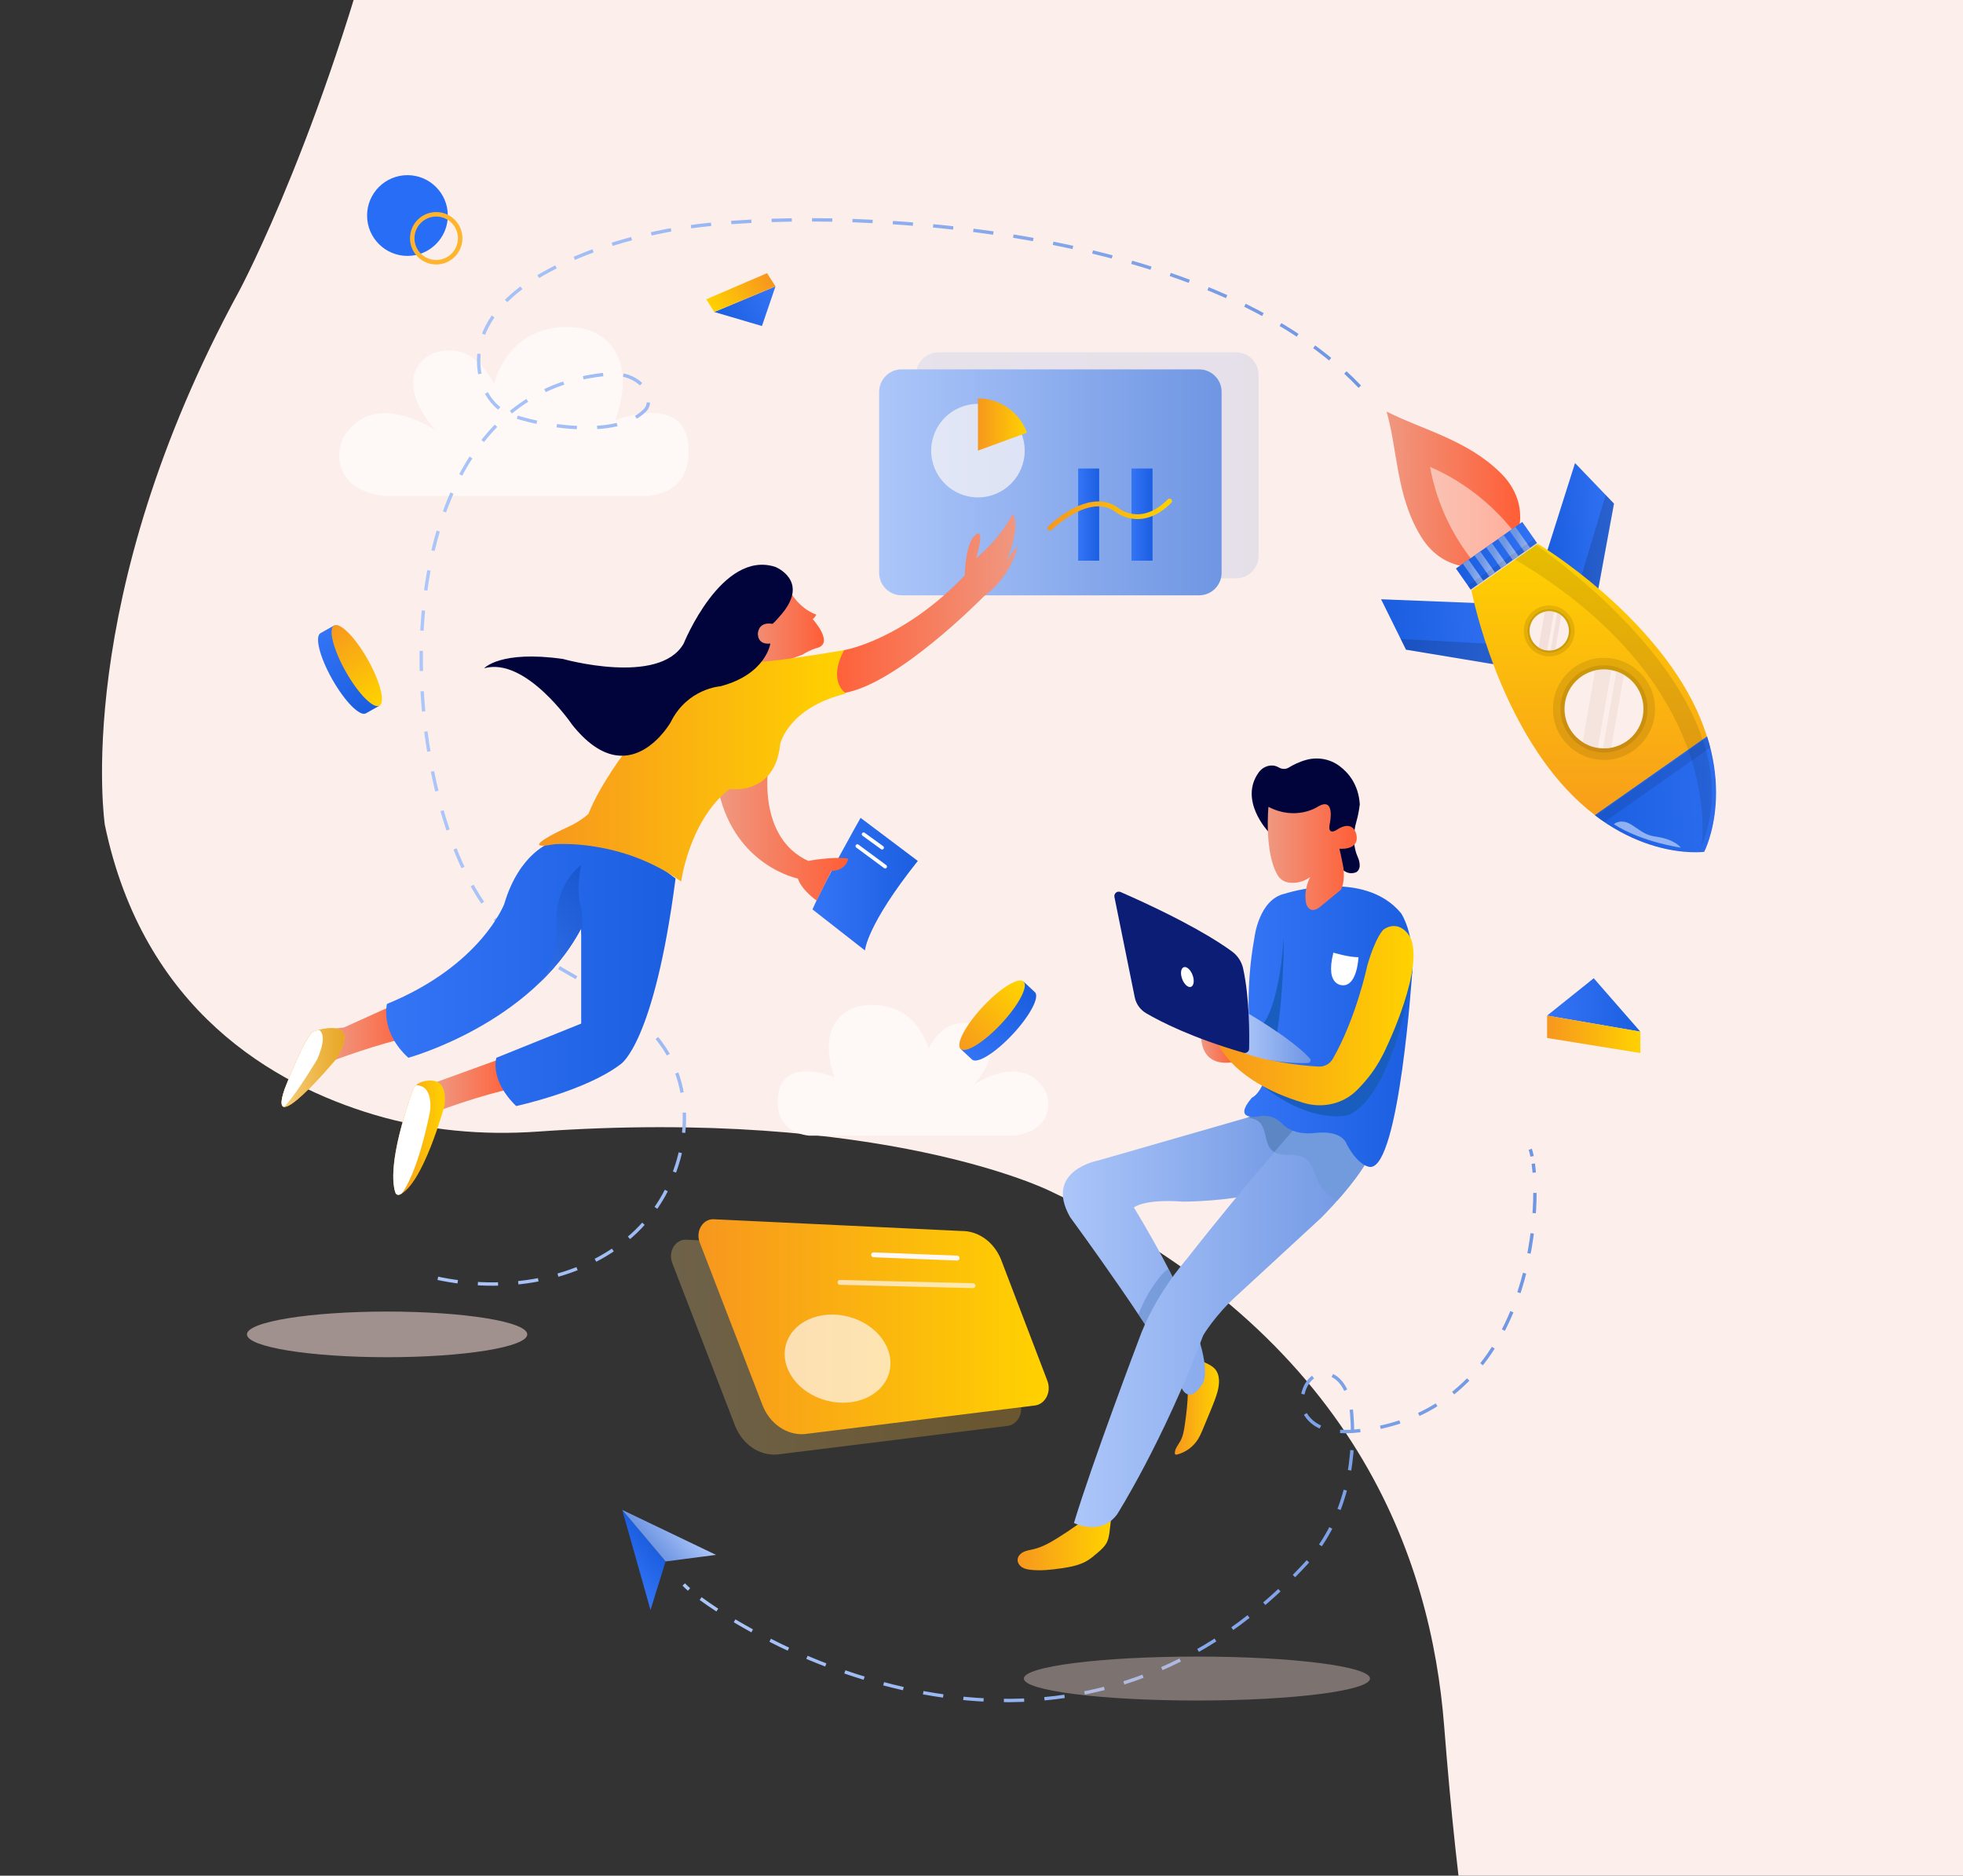 <?xml version="1.0" encoding="utf-8"?>
<!-- Generator: Adobe Illustrator 16.0.0, SVG Export Plug-In . SVG Version: 6.00 Build 0)  -->
<!DOCTYPE svg PUBLIC "-//W3C//DTD SVG 1.1//EN" "http://www.w3.org/Graphics/SVG/1.1/DTD/svg11.dtd">
<svg version="1.1" id="Layer_1" xmlns="http://www.w3.org/2000/svg" xmlns:xlink="http://www.w3.org/1999/xlink" x="0px" y="0px"
	 width="291.316px" height="278.334px" viewBox="13.393 58.029 291.316 278.334"
	 enable-background="new 13.393 58.029 291.316 278.334" xml:space="preserve">
<rect x="13.393" y="58.029" width="291.316" height="278.334" fill="#333333" stroke="none"/>
<g>
	<path fill="#FCEEEA" d="M430.645,408.771c0,0-122.308,51.914-178.99-14.434c-13.745-13.619-19.783-27.311-23.947-80.209
		c-1.932-24.57-12.982-57.852-58.476-79.359c0,0-24.855-12.428-76.066-8.82c-8.184,0.574-16.426-0.166-24.285-2.516
		c-14.871-4.443-34.201-15.496-39.928-42.989c0,0-5.074-33.387,19.988-79.333c0,0,53.295-99.532,23.207-220.199h360.288
		L430.645,408.771z"/>
</g>
<g id="BACKGROUND">
	<g id="Layer_2">
	</g>
</g>
<g>
	<g>
		<g>
			<g>
				<g>
					<g>
						<g>
							<g>
								<circle fill="#276DF6" cx="73.861" cy="90.012" r="5.991"/>
							</g>
						</g>
						<g>
							<path fill="#FFB42E" d="M78.128,97.276c-2.145,0-3.889-1.744-3.889-3.89c0-2.144,1.746-3.889,3.889-3.889
								c2.145,0,3.889,1.745,3.889,3.889C82.017,95.532,80.273,97.276,78.128,97.276z M78.128,90.162
								c-1.778,0-3.225,1.446-3.225,3.225c0,1.777,1.447,3.225,3.225,3.225s3.225-1.447,3.225-3.225
								C81.353,91.608,79.906,90.162,78.128,90.162z"/>
						</g>
					</g>
				</g>
				<g>
					<g>
						
							<linearGradient id="SVGID_1_" gradientUnits="userSpaceOnUse" x1="-627.592" y1="488.766" x2="-613.692" y2="488.766" gradientTransform="matrix(1 0 0 1 792 -201.94)">
							<stop  offset="0" style="stop-color:#F7971E"/>
							<stop  offset="1" style="stop-color:#FFD200"/>
						</linearGradient>
						<path fill="url(#SVGID_1_)" d="M170.336,286.259c-1.113,0.69-2.271,1.349-3.546,1.651c-0.501,0.119-1.022,0.184-1.486,0.407
							c-0.464,0.22-0.876,0.648-0.896,1.164c-0.017,0.466,0.293,0.894,0.691,1.136c0.397,0.238,0.87,0.317,1.331,0.367
							c1.477,0.15,2.965-0.015,4.433-0.227c1.344-0.195,2.72-0.441,3.885-1.14c0.537-0.321,1.015-0.73,1.49-1.138
							c0.552-0.469,1.117-0.96,1.433-1.613c0.236-0.486,0.318-1.031,0.388-1.567c0.096-0.748,0.177-1.497,0.244-2.248
							c0.007-0.074,0.011-0.153-0.033-0.211c-0.052-0.065-0.144-0.079-0.227-0.086c-0.445-0.042-0.892-0.081-1.336-0.121
							c-0.317-0.028-0.642-0.057-0.944,0.04c-0.475,0.149-0.795,0.557-1.198,0.821c-0.384,0.253-0.784,0.438-1.161,0.71
							C172.405,284.922,171.381,285.609,170.336,286.259z"/>
						
							<linearGradient id="SVGID_2_" gradientUnits="userSpaceOnUse" x1="-604.258" y1="468.93" x2="-597.702" y2="468.93" gradientTransform="matrix(1 0 0 1 792 -201.94)">
							<stop  offset="0" style="stop-color:#F7971E"/>
							<stop  offset="1" style="stop-color:#FFD200"/>
						</linearGradient>
						<path fill="url(#SVGID_2_)" d="M189.204,269.574c-0.117,0.798-0.26,1.609-0.652,2.312c-0.318,0.576-0.812,1.112-0.81,1.771
							c0,0.059,0.005,0.124,0.043,0.17c0.068,0.081,0.197,0.067,0.3,0.04c1.261-0.325,2.384-1.146,3.077-2.246
							c0.286-0.454,0.498-0.947,0.709-1.438c0.458-1.079,0.908-2.164,1.349-3.254c0.315-0.776,0.624-1.559,0.849-2.366
							c0.32-1.163,0.408-2.549-0.41-3.432c-0.352-0.382-0.831-0.619-1.301-0.848c-0.258-0.125-0.556-0.254-0.828-0.158
							c-0.178,0.065-0.31,0.217-0.426,0.368c-0.847,1.118-1.414,2.608-1.425,3.999C189.662,266.184,189.45,267.902,189.204,269.574z
							"/>
						
							<linearGradient id="SVGID_3_" gradientUnits="userSpaceOnUse" x1="-620.878" y1="445.277" x2="-584.132" y2="445.277" gradientTransform="matrix(1 0 0 1 792 -201.94)">
							<stop  offset="0" style="stop-color:#ACC6F9"/>
							<stop  offset="1" style="stop-color:#6F96E3"/>
						</linearGradient>
						<path fill="url(#SVGID_3_)" d="M201.571,222.985l-25.176,7.246c0,0-8.126,1.464-4.203,8.394c0,0,14.596,19.863,16.579,25.405
							c0,0,1.03,2.431,2.953-0.474c0,0,3.897-3.182-10.052-26.347c0,0,1.425-1.306,7.345-0.866c0,0,7.004-0.027,11.447-1.398
							l7.403-7.276l-1.006-5.979L201.571,222.985z"/>
						<g>
							<g>
								<g>
									<defs>
										<path id="SVGID_4_" d="M201.571,222.985l-25.176,7.246c0,0-8.126,1.464-4.203,8.394c0,0,14.596,19.863,16.579,25.405
											c0,0,1.03,2.431,2.953-0.474c0,0,3.897-3.182-10.052-26.347c0,0,1.425-1.306,7.345-0.866c0,0,7.004-0.027,11.447-1.398
											l7.403-7.276l-1.006-5.979L201.571,222.985z"/>
									</defs>
									<clipPath id="SVGID_5_">
										<use xlink:href="#SVGID_4_"  overflow="visible"/>
									</clipPath>
									<path clip-path="url(#SVGID_5_)" fill="#5C87C4" d="M198.532,223.87c0.49,0.059,1.043,0.187,1.462,0.445
										c0.724,0.449,1,1.35,1.188,2.178c0.187,0.83,0.377,1.729,1.018,2.286c1.226,1.066,3.254,0.242,4.678,1.021
										c0.692,0.38,1.141,1.086,1.455,1.81c0.316,0.722,0.533,1.492,0.921,2.178c0.698,1.232,1.908,2.106,3.208,2.669l4.882-6.258
										l-3.284-5.225l-10.291-2.507l-4.537-0.486L198.532,223.87z"/>
								</g>
							</g>
							<g>
								<g>
									<defs>
										<path id="SVGID_6_" d="M201.571,222.985l-25.176,7.246c0,0-8.126,1.464-4.203,8.394c0,0,14.596,19.863,16.579,25.405
											c0,0,1.03,2.431,2.953-0.474c0,0,3.897-3.182-10.052-26.347c0,0,1.425-1.306,7.345-0.866c0,0,7.004-0.027,11.447-1.398
											l7.403-7.276l-1.006-5.979L201.571,222.985z"/>
									</defs>
									<clipPath id="SVGID_7_">
										<use xlink:href="#SVGID_6_"  overflow="visible"/>
									</clipPath>
									<path opacity="0.5" clip-path="url(#SVGID_7_)" fill="#5C87C4" enable-background="new    " d="M187.236,246.415
										c-0.098-0.061-0.204-0.118-0.318-0.118c-0.135-0.002-0.257,0.077-0.364,0.159c-0.412,0.316-0.755,0.712-1.078,1.115
										c-1.332,1.669-2.4,3.548-3.155,5.543c-0.209,0.559-0.393,1.186-0.147,1.727c0.17,0.379,0.519,0.637,0.854,0.879
										c0.167,0.122,0.344,0.249,0.55,0.281c0.519,0.083,0.918-0.431,1.192-0.876c1.227-2.022,2.456-4.044,3.684-6.066
										c0.138-0.228,0.279-0.465,0.316-0.728C188.873,247.548,187.812,246.769,187.236,246.415z"/>
								</g>
							</g>
						</g>
						
							<linearGradient id="SVGID_8_" gradientUnits="userSpaceOnUse" x1="-619.231" y1="456.161" x2="-574.924" y2="456.161" gradientTransform="matrix(1 0 0 1 792 -201.94)">
							<stop  offset="0" style="stop-color:#ACC6F9"/>
							<stop  offset="1" style="stop-color:#6F96E3"/>
						</linearGradient>
						<path fill="url(#SVGID_8_)" d="M206.605,224.324c0,0-7.96,8.863-17.166,20.618c0,0-4.73,5.297-7.084,11.981
							c0,0-6.853,18.063-9.585,27.105c0,0,3.956,2.02,6.402-1.278c0,0,6.793-10.679,12.785-26.572c0,0,1.791-3.053,5.146-6.043
							l12.307-11.345c0,0,5.849-5.757,7.668-10.062C217.077,228.729,211.615,221.891,206.605,224.324z"/>
						<g>
							<g>
								<g>
									<defs>
										<path id="SVGID_9_" d="M206.605,224.324c0,0-7.96,8.863-17.166,20.618c0,0-4.73,5.297-7.084,11.981
											c0,0-6.853,18.063-9.585,27.105c0,0,3.956,2.02,6.402-1.278c0,0,6.793-10.679,12.785-26.572c0,0,1.791-3.053,5.146-6.043
											l12.307-11.345c0,0,5.849-5.757,7.668-10.062C217.077,228.729,211.615,221.891,206.605,224.324z"/>
									</defs>
									<clipPath id="SVGID_10_">
										<use xlink:href="#SVGID_9_"  overflow="visible"/>
									</clipPath>
									<path clip-path="url(#SVGID_10_)" fill="#729BDD" d="M198.503,223.867c0.493,0.059,1.045,0.188,1.464,0.447
										c0.724,0.446,0.999,1.347,1.187,2.177c0.188,0.828,0.379,1.729,1.019,2.286c1.226,1.065,3.252,0.242,4.678,1.019
										c0.692,0.379,1.138,1.088,1.454,1.812c0.316,0.721,0.532,1.49,0.922,2.176c0.698,1.23,1.906,2.109,3.206,2.669l4.884-6.256
										l-3.286-5.226l-10.289-2.508l-4.537-0.484L198.503,223.867z"/>
								</g>
							</g>
						</g>
						<path fill="#01033B" d="M201.588,181.408c0,0-4.404-4.66-1.373-8.792c0.352-0.478,0.878-0.823,1.458-0.948
							c0.423-0.092,0.942-0.076,1.479,0.235c0.469,0.273,1.033,0.312,1.496,0.027c0.606-0.373,1.521-0.849,2.619-1.146
							c1.692-0.456,3.486-0.137,4.896,0.906c1.346,0.998,2.842,2.757,3.027,5.704c0,0-0.134,1.252-0.476,2.441
							c-0.295,1.033-0.47,2.104-0.374,3.175c0.065,0.72,0.229,1.521,0.579,2.27c0,0,0.72,1.534-0.233,2.161
							c0,0-1.322,0.692-2.414-0.778L201.588,181.408z"/>
						
							<linearGradient id="SVGID_11_" gradientUnits="userSpaceOnUse" x1="-593.945" y1="412.312" x2="-568.975" y2="412.312" gradientTransform="matrix(1 0 0 1 792 -201.94)">
							<stop  offset="0" style="stop-color:#3475F6"/>
							<stop  offset="1" style="stop-color:#1B5EE0"/>
						</linearGradient>
						<path fill="url(#SVGID_11_)" d="M204.054,190.647c0,0,11.659-3.856,17.253,2.884c0,0,2.026,2.899,1.678,8.57
							c0,0-1.904,29.125-6.227,29.094c0,0-1.652,0.082-3.528-3.404c0,0-0.55-2.133-4.757-1.633c0,0-2.989,0.457-4.706-1.284
							c0,0-1.375-1.703-3.68-1.172c0,0-3.883,0.71-0.914-2.779c0,0,2.351-0.96,2.441-6.659l-2.728-2.801c0,0-0.755-6.569,0.67-14.29
							C199.556,197.173,200.189,191.494,204.054,190.647z"/>
						
							<linearGradient id="SVGID_12_" gradientUnits="userSpaceOnUse" x1="-590.466" y1="387.156" x2="-577.26" y2="387.156" gradientTransform="matrix(1 0 0 1 792 -201.94)">
							<stop  offset="0" style="stop-color:#EF9881"/>
							<stop  offset="1" style="stop-color:#FF5E36"/>
						</linearGradient>
						<path fill="url(#SVGID_12_)" d="M201.633,177.755c0,0-0.65,6.779,1.374,10.161c0.358,0.6,0.969,0.99,1.662,1.078
							c0.81,0.103,1.979,0.034,3.147-0.8c0,0-1.06,1.925-0.563,4.007c0,0,0.521,1.639,2.039,0.4l3.104-2.546
							c0,0,0.646-1.081,0.354-3.323c0,0-0.397-2.079-0.589-2.763c0,0,3.019,0.322,2.522-2.075c0,0-0.408-2.389-2.934-0.712
							c0,0-1.429,0.954-1-0.991c0,0,0.883-4.108-1.864-2.413C208.887,177.778,205.699,179.871,201.633,177.755z"/>
						<path fill="#195DBF" d="M222.985,202.102c0,0-2.358,17.794-9.322,21.338c0,0-5.171,1.733-12.84-4.223l6.433-0.973
							c0,0,3.152-0.169,4.719-1.744c1.564-1.578,5.137-8.002,5.137-8.002L222.985,202.102z"/>
						<path fill="#195DBF" d="M200.438,210.423c0,0,2.659-1.836,3.476-13.308c0,0,0.063,8.624-1.251,15.667L200.438,210.423z"/>
						
							<linearGradient id="SVGID_13_" gradientUnits="userSpaceOnUse" x1="-600.343" y1="415.609" x2="-595.335" y2="415.609" gradientTransform="matrix(1 0 0 1 792 -201.94)">
							<stop  offset="0" style="stop-color:#EF9881"/>
							<stop  offset="1" style="stop-color:#FF5E36"/>
						</linearGradient>
						<path fill="url(#SVGID_13_)" d="M191.666,211.605c0,0-0.44,5.001,5,3.993l-0.868-3.552L191.666,211.605z"/>
						
							<linearGradient id="SVGID_14_" gradientUnits="userSpaceOnUse" x1="-598.117" y1="410.682" x2="-568.835" y2="410.682" gradientTransform="matrix(1 0 0 1 792 -201.94)">
							<stop  offset="0" style="stop-color:#F7971E"/>
							<stop  offset="1" style="stop-color:#FFD200"/>
						</linearGradient>
						<path fill="url(#SVGID_14_)" d="M222.635,197.028c0,0-1.462-2.681-3.901-1.077c0,0-1.153,0.931-2.443,5.411
							c0,0-1.603,7.654-5.091,13.771c-0.431,0.756-1.24,1.208-2.109,1.165c-2.904-0.148-9.81-0.829-15.207-3.962
							c0,0,1.844,6.023,12.979,9.354c2.777,0.832,5.838,0.174,7.885-1.877c1.368-1.368,3.044-3.289,4.449-6.482
							C219.197,213.332,224.894,201.487,222.635,197.028z"/>
						
							<linearGradient id="SVGID_15_" gradientUnits="userSpaceOnUse" x1="-594.317" y1="413.763" x2="-584.111" y2="413.763" gradientTransform="matrix(1 0 0 1 792 -201.94)">
							<stop  offset="0" style="stop-color:#ACC6F9"/>
							<stop  offset="1" style="stop-color:#6F96E3"/>
						</linearGradient>
						<path fill="url(#SVGID_15_)" d="M197.683,207.867c0,0,7.244,4.08,10.103,7.231c0.228,0.25,0.056,0.65-0.28,0.662
							c-1.627,0.063-5.542,0.021-9.552-1.509L197.683,207.867z"/>
						<path fill="#0B1D74" d="M178.778,191.132l3.016,14.89c0.201,0.991,0.813,1.848,1.687,2.359
							c2.146,1.257,6.842,3.664,14.474,5.871c0.396,0.113,0.801-0.176,0.809-0.586c0.049-2.044,0.073-7.552-0.888-11.928
							c-0.224-1.017-0.816-1.911-1.656-2.525c-2.022-1.488-6.783-4.537-16.527-8.817
							C179.203,190.182,178.673,190.609,178.778,191.132z"/>
						<g>
							
								<ellipse transform="matrix(-0.938 0.348 -0.348 -0.938 438.222 327.518)" fill="#FFFFFF" cx="189.697" cy="203.115" rx="0.825" ry="1.553"/>
						</g>
						<g>
							<path fill="#FFFFFF" d="M211.272,199.39c0,0,2.187,0.679,3.719,0.682c0,0-0.144,3.978-2.14,4.164
								C212.851,204.235,209.948,204.612,211.272,199.39z"/>
						</g>
					</g>
					<g>
						
							<linearGradient id="SVGID_16_" gradientUnits="userSpaceOnUse" x1="-549.011" y1="409.096" x2="-535.173" y2="409.096" gradientTransform="matrix(1 0 0 1 792 -201.94)">
							<stop  offset="0" style="stop-color:#3475F6"/>
							<stop  offset="1" style="stop-color:#1B5EE0"/>
						</linearGradient>
						<polygon fill="url(#SVGID_16_)" points="249.909,203.192 242.989,208.736 256.827,211.117 						"/>
						
							<linearGradient id="SVGID_17_" gradientUnits="userSpaceOnUse" x1="-549.011" y1="413.453" x2="-535.173" y2="413.453" gradientTransform="matrix(1 0 0 1 792 -201.94)">
							<stop  offset="0" style="stop-color:#F7971E"/>
							<stop  offset="1" style="stop-color:#FFD200"/>
						</linearGradient>
						<polygon fill="url(#SVGID_17_)" points="242.989,212.054 242.989,208.736 256.827,211.117 256.827,214.289 						"/>
					</g>
					<g>
						
							<linearGradient id="SVGID_18_" gradientUnits="userSpaceOnUse" x1="944.529" y1="-810.391" x2="954.231" y2="-810.391" gradientTransform="matrix(-0.844 0.536 -0.536 -0.844 491.384 -1089.164)">
							<stop  offset="0" style="stop-color:#3475F6"/>
							<stop  offset="1" style="stop-color:#1B5EE0"/>
						</linearGradient>
						<polygon fill="url(#SVGID_18_)" points="126.468,106.409 128.477,100.526 119.394,104.323 						"/>
						
							<linearGradient id="SVGID_19_" gradientUnits="userSpaceOnUse" x1="944.528" y1="-807.335" x2="954.231" y2="-807.335" gradientTransform="matrix(-0.844 0.536 -0.536 -0.844 491.384 -1089.164)">
							<stop  offset="0" style="stop-color:#F7971E"/>
							<stop  offset="1" style="stop-color:#FFD200"/>
						</linearGradient>
						<polygon fill="url(#SVGID_19_)" points="127.229,98.563 128.477,100.526 119.394,104.323 118.201,102.446 						"/>
					</g>
					<g>
						
							<linearGradient id="SVGID_20_" gradientUnits="userSpaceOnUse" x1="-642.661" y1="329.019" x2="-591.836" y2="329.019" gradientTransform="matrix(1 0 0 1 792 -201.94)">
							<stop  offset="0" style="stop-color:#3475F6"/>
							<stop  offset="1" style="stop-color:#1B5EE0"/>
						</linearGradient>
						<path opacity="0.1" fill="url(#SVGID_20_)" enable-background="new    " d="M196.822,143.843h-44.14
							c-1.846,0-3.343-1.497-3.343-3.343v-26.843c0-1.847,1.497-3.343,3.343-3.343h44.14c1.846,0,3.342,1.496,3.342,3.343v26.842
							C200.164,142.346,198.667,143.843,196.822,143.843z"/>
						
							<linearGradient id="SVGID_21_" gradientUnits="userSpaceOnUse" x1="-648.139" y1="331.545" x2="-597.316" y2="331.545" gradientTransform="matrix(1 0 0 1 792 -201.94)">
							<stop  offset="0" style="stop-color:#ACC6F9"/>
							<stop  offset="1" style="stop-color:#6F96E3"/>
						</linearGradient>
						<path fill="url(#SVGID_21_)" d="M191.342,146.368h-44.14c-1.846,0-3.342-1.496-3.342-3.343v-26.842
							c0-1.846,1.496-3.342,3.342-3.342h44.14c1.846,0,3.342,1.497,3.342,3.342v26.843
							C194.684,144.872,193.188,146.368,191.342,146.368z"/>
						<g>
							
								<linearGradient id="SVGID_22_" gradientUnits="userSpaceOnUse" x1="-618.607" y1="336.332" x2="-615.484" y2="336.332" gradientTransform="matrix(1 0 0 1 792 -201.94)">
								<stop  offset="0" style="stop-color:#3475F6"/>
								<stop  offset="1" style="stop-color:#1B5EE0"/>
							</linearGradient>
							<rect x="173.393" y="127.554" fill="url(#SVGID_22_)" width="3.123" height="13.676"/>
							
								<linearGradient id="SVGID_23_" gradientUnits="userSpaceOnUse" x1="-610.69" y1="336.332" x2="-607.569" y2="336.332" gradientTransform="matrix(1 0 0 1 792 -201.94)">
								<stop  offset="0" style="stop-color:#3475F6"/>
								<stop  offset="1" style="stop-color:#1B5EE0"/>
							</linearGradient>
							<rect x="181.31" y="127.554" fill="url(#SVGID_23_)" width="3.122" height="13.676"/>
							<g>
								
									<linearGradient id="SVGID_24_" gradientUnits="userSpaceOnUse" x1="-623.164" y1="336.332" x2="-604.671" y2="336.332" gradientTransform="matrix(1 0 0 1 792 -201.94)">
									<stop  offset="0" style="stop-color:#F7971E"/>
									<stop  offset="1" style="stop-color:#FFD200"/>
								</linearGradient>
								<path fill="url(#SVGID_24_)" d="M169.2,136.768c-0.094,0-0.189-0.036-0.26-0.107c-0.139-0.143-0.138-0.373,0.004-0.514
									c0.245-0.241,6.034-5.864,10.336-2.8c0.162,0.137,3.39,2.814,7.43-1.226c0.14-0.142,0.371-0.142,0.512,0
									c0.142,0.142,0.142,0.372,0,0.513c-4.53,4.532-8.353,1.315-8.392,1.283c-3.785-2.691-9.323,2.692-9.377,2.747
									C169.383,136.733,169.292,136.768,169.2,136.768z"/>
							</g>
						</g>
						<g>
							<g opacity="0.7">
								<circle fill="#FEF8F6" cx="158.524" cy="124.899" r="6.94"/>
							</g>
							
								<linearGradient id="SVGID_25_" gradientUnits="userSpaceOnUse" x1="-633.476" y1="322.961" x2="-626.2" y2="322.961" gradientTransform="matrix(1 0 0 1 792 -201.94)">
								<stop  offset="0" style="stop-color:#F7971E"/>
								<stop  offset="1" style="stop-color:#FFD200"/>
							</linearGradient>
							<path fill="url(#SVGID_25_)" d="M165.8,122.236c-1.087-2.969-3.93-5.093-7.276-5.093v7.755L165.8,122.236z"/>
						</g>
					</g>
					<g>
						
							<linearGradient id="SVGID_26_" gradientUnits="userSpaceOnUse" x1="-1171.004" y1="-186.296" x2="-1164.653" y2="-186.296" gradientTransform="matrix(0.765 -0.644 0.644 0.765 1121.295 -319.919)">
							<stop  offset="0" style="stop-color:#3475F6"/>
							<stop  offset="1" style="stop-color:#1B5EE0"/>
						</linearGradient>
						<polygon fill="url(#SVGID_26_)" points="105.734,282.086 109.932,296.937 112.171,289.733 						"/>
						
							<linearGradient id="SVGID_27_" gradientUnits="userSpaceOnUse" x1="1187.204" y1="-186.234" x2="1193.556" y2="-186.234" gradientTransform="matrix(-0.765 0.644 0.644 0.765 1143.368 -338.575)">
							<stop  offset="0" style="stop-color:#ACC6F9"/>
							<stop  offset="1" style="stop-color:#6F96E3"/>
						</linearGradient>
						<polygon fill="url(#SVGID_27_)" points="105.734,282.086 119.652,288.758 112.171,289.733 						"/>
					</g>
					<g>
						<g>
							
								<linearGradient id="SVGID_28_" gradientUnits="userSpaceOnUse" x1="-677.323" y1="495.471" x2="-539.055" y2="495.471" gradientTransform="matrix(1 0 0 1 792 -201.94)">
								<stop  offset="0" style="stop-color:#ACC6F9"/>
								<stop  offset="1" style="stop-color:#6F96E3"/>
							</linearGradient>
							<path fill="none" stroke="url(#SVGID_28_)" stroke-width="0.5" stroke-miterlimit="10" d="M114.866,293.144
								c0.167,0.192,0.432,0.445,0.785,0.749"/>
							
								<linearGradient id="SVGID_29_" gradientUnits="userSpaceOnUse" x1="-677.313" y1="472.587" x2="-550.567" y2="472.587" gradientTransform="matrix(1 0 0 1 792 -201.94)">
								<stop  offset="0" style="stop-color:#ACC6F9"/>
								<stop  offset="1" style="stop-color:#6F96E3"/>
							</linearGradient>
							<path fill="none" stroke="url(#SVGID_29_)" stroke-width="0.5" stroke-miterlimit="10" stroke-dasharray="3.011,3.011" d="
								M117.369,295.243c11.282,8.285,55.423,32.105,89.896-5.275c5.383-5.835,7.427-14.339,6.718-22.246
								c-0.227-2.54-1.348-5.614-3.889-5.854c-2.921-0.275-4.476,4.085-2.688,6.413c1.788,2.327,5.167,2.377,8.079,2.013
								c24.07-3.013,26.676-30.367,25.454-39.588"/>
							
								<linearGradient id="SVGID_30_" gradientUnits="userSpaceOnUse" x1="-704.031" y1="431.022" x2="-550.478" y2="431.022" gradientTransform="matrix(1 0 0 1 792 -201.94)">
								<stop  offset="0" style="stop-color:#ACC6F9"/>
								<stop  offset="1" style="stop-color:#6F96E3"/>
							</linearGradient>
							<path fill="none" stroke="url(#SVGID_30_)" stroke-width="0.5" stroke-miterlimit="10" d="M240.761,229.623
								c-0.082-0.413-0.173-0.765-0.272-1.052"/>
						</g>
					</g>
					<g>
						
							<linearGradient id="XMLID_2_" gradientUnits="userSpaceOnUse" x1="-572.836" y1="332.568" x2="-553.005" y2="332.568" gradientTransform="matrix(1 0 0 1 792 -201.94)">
							<stop  offset="0" style="stop-color:#EF9881"/>
							<stop  offset="1" style="stop-color:#FF5E36"/>
						</linearGradient>
						<path id="XMLID_512_" fill="url(#XMLID_2_)" d="M232.839,142.093l5.637-4.471c0,0,2.178-4.903-2.39-9.415
							c-4.999-4.937-11.522-6.36-16.923-9.114c1.653,5.726,1.416,12.527,5.087,18.519
							C227.604,143.086,232.839,142.093,232.839,142.093z"/>
						<path id="XMLID_511_" opacity="0.5" fill="#FFFFFF" enable-background="new    " d="M233.264,142.747l2.888-2.292l2.806-2.226
							c0,0-4.296-7.019-13.339-10.914C227.356,137.006,233.264,142.747,233.264,142.747z"/>
						<g id="XMLID_502_">
							<g id="XMLID_507_">
								<g>
									<g>
										<defs>
											<polygon id="SVGID_31_" points="249.682,150.313 242.653,140.885 247.134,126.744 252.915,132.762 											"/>
										</defs>
										<clipPath id="SVGID_32_">
											<use xlink:href="#SVGID_31_"  overflow="visible"/>
										</clipPath>
										
											<linearGradient id="XMLID_3_" gradientUnits="userSpaceOnUse" x1="800.807" y1="-1800.73" x2="811.382" y2="-1800.73" gradientTransform="matrix(-0.999 0.04 -0.04 -0.999 981.992 -1692.661)">
											<stop  offset="0" style="stop-color:#3475F6"/>
											<stop  offset="1" style="stop-color:#1B5EE0"/>
										</linearGradient>
										<polygon id="XMLID_510_" clip-path="url(#SVGID_32_)" fill="url(#XMLID_3_)" points="249.682,150.313 242.653,140.885 
											247.134,126.744 252.915,132.762 										"/>
									</g>
								</g>
								<g>
									<g>
										<defs>
											<polygon id="SVGID_33_" points="249.682,150.313 242.653,140.885 247.134,126.744 252.915,132.762 											"/>
										</defs>
										<clipPath id="SVGID_34_">
											<use xlink:href="#SVGID_33_"  overflow="visible"/>
										</clipPath>
										<g id="XMLID_509_" opacity="0.15" clip-path="url(#SVGID_34_)">
											<polygon points="252.2,129.752 246.765,147.856 249.813,152.196 253.246,145.22 254.764,131.562 											"/>
										</g>
									</g>
								</g>
							</g>
							<g id="XMLID_503_">
								<g>
									<g>
										<defs>
											<polygon id="SVGID_35_" points="239.653,157.356 233.171,147.542 218.35,146.955 222.046,154.434 											"/>
										</defs>
										<clipPath id="SVGID_36_">
											<use xlink:href="#SVGID_35_"  overflow="visible"/>
										</clipPath>
										
											<linearGradient id="XMLID_4_" gradientUnits="userSpaceOnUse" x1="815.033" y1="-1813.579" x2="835.907" y2="-1813.579" gradientTransform="matrix(-0.999 0.04 -0.04 -0.999 981.992 -1692.661)">
											<stop  offset="0" style="stop-color:#3475F6"/>
											<stop  offset="1" style="stop-color:#1B5EE0"/>
										</linearGradient>
										<polygon id="XMLID_506_" clip-path="url(#SVGID_36_)" fill="url(#XMLID_4_)" points="239.653,157.356 233.171,147.542 
											218.35,146.955 222.046,154.434 										"/>
									</g>
								</g>
								<g>
									<g>
										<defs>
											<polygon id="SVGID_37_" points="239.653,157.356 233.171,147.542 218.35,146.955 222.046,154.434 											"/>
										</defs>
										<clipPath id="SVGID_38_">
											<use xlink:href="#SVGID_37_"  overflow="visible"/>
										</clipPath>
										<g id="XMLID_505_" opacity="0.15" clip-path="url(#SVGID_38_)">
											<polygon points="219.459,152.74 238.333,153.776 241.38,158.118 233.651,158.977 220.289,155.768 											"/>
										</g>
									</g>
								</g>
							</g>
						</g>
						
							<linearGradient id="XMLID_5_" gradientUnits="userSpaceOnUse" x1="812.45" y1="-1802.185" x2="824.627" y2="-1802.185" gradientTransform="matrix(-0.999 0.04 -0.04 -0.999 981.992 -1692.661)">
							<stop  offset="0" style="stop-color:#3475F6"/>
							<stop  offset="1" style="stop-color:#1B5EE0"/>
						</linearGradient>
						<polygon id="XMLID_501_" fill="url(#XMLID_5_)" points="231.648,145.514 241.494,138.601 239.301,135.479 229.457,142.392 
													"/>
						<g id="XMLID_495_">
							<g>
								<g>
									<defs>
										<path id="SVGID_39_" d="M243.994,172.987c10.458,13.067,22.303,11.448,22.303,11.448s5.596-10.602-3.146-24.875
											c-7.717-12.603-21.548-20.843-21.548-20.843l-4.959,3.482l-4.887,3.433C231.757,145.632,234.761,161.447,243.994,172.987z
											"/>
									</defs>
									<clipPath id="SVGID_40_">
										<use xlink:href="#SVGID_39_"  overflow="visible"/>
									</clipPath>
									
										<linearGradient id="XMLID_6_" gradientUnits="userSpaceOnUse" x1="-542.159" y1="386.403" x2="-542.159" y2="340.526" gradientTransform="matrix(1 0 0 1 792 -201.94)">
										<stop  offset="0" style="stop-color:#F7971E"/>
										<stop  offset="1" style="stop-color:#FFD200"/>
									</linearGradient>
									<path id="XMLID_500_" clip-path="url(#SVGID_40_)" fill="url(#XMLID_6_)" d="M243.948,172.921
										c10.457,13.069,22.326,11.481,22.326,11.481s5.56-10.651-3.181-24.924c-7.717-12.603-21.582-20.893-21.582-20.893
										l-4.96,3.484l-4.888,3.432C231.664,145.502,234.715,161.383,243.948,172.921z"/>
								</g>
							</g>
							<g>
								<g>
									<defs>
										<path id="SVGID_41_" d="M243.994,172.987c10.458,13.067,22.303,11.448,22.303,11.448s5.596-10.602-3.146-24.875
											c-7.717-12.603-21.548-20.843-21.548-20.843l-4.959,3.482l-4.887,3.433C231.757,145.632,234.761,161.447,243.994,172.987z
											"/>
									</defs>
									<clipPath id="SVGID_42_">
										<use xlink:href="#SVGID_41_"  overflow="visible"/>
									</clipPath>
									
										<linearGradient id="XMLID_7_" gradientUnits="userSpaceOnUse" x1="776.46" y1="-1841.69" x2="807.59" y2="-1841.69" gradientTransform="matrix(-0.999 0.04 -0.04 -0.999 981.992 -1692.661)">
										<stop  offset="0" style="stop-color:#3475F6"/>
										<stop  offset="1" style="stop-color:#1B5EE0"/>
									</linearGradient>
									<polygon id="XMLID_499_" clip-path="url(#SVGID_42_)" fill="url(#XMLID_7_)" points="248.015,180.435 270.226,164.84 
										279.05,177.407 256.84,193.001 									"/>
								</g>
							</g>
							<g>
								<g>
									<defs>
										<path id="SVGID_43_" d="M243.994,172.987c10.458,13.067,22.303,11.448,22.303,11.448s5.596-10.602-3.146-24.875
											c-7.717-12.603-21.548-20.843-21.548-20.843l-4.959,3.482l-4.887,3.433C231.757,145.632,234.761,161.447,243.994,172.987z
											"/>
									</defs>
									<clipPath id="SVGID_44_">
										<use xlink:href="#SVGID_43_"  overflow="visible"/>
									</clipPath>
									<g id="XMLID_498_" opacity="0.1" clip-path="url(#SVGID_44_)">
										
											<rect x="245.976" y="172.503" transform="matrix(-0.818 0.575 -0.575 -0.818 571.507 165.885)" width="27.136" height="1.471"/>
									</g>
								</g>
							</g>
							<g>
								<g>
									<defs>
										<path id="SVGID_45_" d="M243.994,172.987c10.458,13.067,22.303,11.448,22.303,11.448s5.596-10.602-3.146-24.875
											c-7.717-12.603-21.548-20.843-21.548-20.843l-4.959,3.482l-4.887,3.433C231.757,145.632,234.761,161.447,243.994,172.987z
											"/>
									</defs>
									<clipPath id="SVGID_46_">
										<use xlink:href="#SVGID_45_"  overflow="visible"/>
									</clipPath>
									<g id="XMLID_497_" opacity="0.1" clip-path="url(#SVGID_46_)">
										<path d="M265.883,183.689c0,0,4.27-24.353-28.926-43.386l3.195-2.245C240.155,138.06,275.179,160.869,265.883,183.689z"/>
									</g>
								</g>
							</g>
						</g>
						<g id="XMLID_494_" opacity="0.1">
							<circle cx="251.431" cy="163.223" r="7.577"/>
						</g>
						<g id="XMLID_493_" opacity="0.1">
							<circle cx="251.431" cy="163.224" r="6.466"/>
						</g>
						<g id="XMLID_487_">
							<g>
								<g>
									<defs>
										<circle id="SVGID_47_" cx="251.431" cy="163.224" r="5.859"/>
									</defs>
									<clipPath id="SVGID_48_">
										<use xlink:href="#SVGID_47_"  overflow="visible"/>
									</clipPath>
									<circle id="XMLID_492_" clip-path="url(#SVGID_48_)" fill="#FCEEEA" cx="251.431" cy="163.224" r="5.859"/>
								</g>
							</g>
							<g>
								<g>
									<defs>
										<circle id="SVGID_49_" cx="251.431" cy="163.224" r="5.859"/>
									</defs>
									<clipPath id="SVGID_50_">
										<use xlink:href="#SVGID_49_"  overflow="visible"/>
									</clipPath>
									<g id="XMLID_489_" opacity="0.5" clip-path="url(#SVGID_50_)">
										
											<rect id="XMLID_491_" x="249.142" y="155.796" transform="matrix(0.985 0.172 -0.172 0.985 31.852 -40.729)" fill="#EDD7D1" width="2.356" height="14.296"/>
										
											<rect id="XMLID_490_" x="252.351" y="156.233" transform="matrix(0.985 0.172 -0.172 0.985 31.829 -41.025)" fill="#EDD7D1" width="1.177" height="14.297"/>
									</g>
								</g>
							</g>
						</g>
						<g id="XMLID_486_" opacity="0.1">
							<circle cx="243.304" cy="151.648" r="3.775"/>
						</g>
						<g id="XMLID_485_" opacity="0.1">
							<circle cx="243.305" cy="151.647" r="3.221"/>
						</g>
						<g id="XMLID_479_">
							<g>
								<g>
									<defs>
										<circle id="SVGID_51_" cx="243.305" cy="151.648" r="2.919"/>
									</defs>
									<clipPath id="SVGID_53_">
										<use xlink:href="#SVGID_51_"  overflow="visible"/>
									</clipPath>
									<circle id="XMLID_484_" clip-path="url(#SVGID_53_)" fill="#FCEEEA" cx="243.305" cy="151.648" r="2.919"/>
								</g>
							</g>
							<g>
								<g>
									<defs>
										<circle id="SVGID_54_" cx="243.305" cy="151.648" r="2.919"/>
									</defs>
									<clipPath id="SVGID_55_">
										<use xlink:href="#SVGID_54_"  overflow="visible"/>
									</clipPath>
									<g id="XMLID_481_" opacity="0.6" clip-path="url(#SVGID_55_)">
										
											<rect id="XMLID_483_" x="242.175" y="147.29" transform="matrix(0.985 0.172 -0.172 0.985 29.737 -39.611)" fill="#EDD7D1" width="1.336" height="8.102"/>
										
											<rect id="XMLID_482_" x="243.981" y="147.56" transform="matrix(0.985 0.172 -0.172 0.985 29.806 -39.861)" fill="#EDD7D1" width="0.668" height="8.103"/>
									</g>
								</g>
							</g>
						</g>
						<g id="XMLID_473_">
							
								<linearGradient id="XMLID_8_" gradientUnits="userSpaceOnUse" x1="813.504" y1="-1799.885" x2="816.441" y2="-1799.885" gradientTransform="matrix(-0.999 0.04 -0.04 -0.999 981.992 -1692.661)">
								<stop  offset="0" style="stop-color:#ACC6F9"/>
								<stop  offset="1" style="stop-color:#6F96E3"/>
							</linearGradient>
							<polygon id="XMLID_478_" fill="url(#XMLID_8_)" points="239.619,139.916 240.466,139.321 238.275,136.2 237.428,136.795 
															"/>
							
								<linearGradient id="XMLID_9_" gradientUnits="userSpaceOnUse" x1="815.289" y1="-1801.035" x2="818.223" y2="-1801.035" gradientTransform="matrix(-0.999 0.04 -0.04 -0.999 981.992 -1692.661)">
								<stop  offset="0" style="stop-color:#ACC6F9"/>
								<stop  offset="1" style="stop-color:#6F96E3"/>
							</linearGradient>
							<polygon id="XMLID_477_" fill="url(#XMLID_9_)" points="237.883,141.135 238.73,140.541 236.539,137.419 235.692,138.014 
															"/>
							
								<linearGradient id="XMLID_10_" gradientUnits="userSpaceOnUse" x1="817.071" y1="-1802.185" x2="820.009" y2="-1802.185" gradientTransform="matrix(-0.999 0.04 -0.04 -0.999 981.992 -1692.661)">
								<stop  offset="0" style="stop-color:#ACC6F9"/>
								<stop  offset="1" style="stop-color:#6F96E3"/>
							</linearGradient>
							<polygon id="XMLID_476_" fill="url(#XMLID_10_)" points="236.146,142.354 236.995,141.76 234.802,138.639 233.954,139.233 
															"/>
							
								<linearGradient id="XMLID_11_" gradientUnits="userSpaceOnUse" x1="818.855" y1="-1803.333" x2="821.792" y2="-1803.333" gradientTransform="matrix(-0.999 0.04 -0.04 -0.999 981.992 -1692.661)">
								<stop  offset="0" style="stop-color:#ACC6F9"/>
								<stop  offset="1" style="stop-color:#6F96E3"/>
							</linearGradient>
							<polygon id="XMLID_475_" fill="url(#XMLID_11_)" points="234.41,143.573 235.257,142.979 233.066,139.856 232.219,140.453 
															"/>
							
								<linearGradient id="XMLID_12_" gradientUnits="userSpaceOnUse" x1="820.637" y1="-1804.483" x2="823.573" y2="-1804.483" gradientTransform="matrix(-0.999 0.04 -0.04 -0.999 981.992 -1692.661)">
								<stop  offset="0" style="stop-color:#ACC6F9"/>
								<stop  offset="1" style="stop-color:#6F96E3"/>
							</linearGradient>
							<polygon id="XMLID_474_" fill="url(#XMLID_12_)" points="232.673,144.793 233.522,144.197 231.33,141.076 230.484,141.671 
															"/>
						</g>
						<g id="XMLID_472_" opacity="0.1">
							
								<rect x="230.29" y="141.276" transform="matrix(-0.818 0.575 -0.575 -0.818 511.128 121.889)" width="12.03" height="0.859"/>
						</g>
						<path id="XMLID_471_" opacity="0.5" fill="#FFFFFF" enable-background="new    " d="M262.815,183.806
							c0,0-5.718-0.779-9.927-3.475c0,0,1.047-0.932,2.637,0.089c1.586,1.02,2.016,1.523,3.589,1.752
							C262.033,182.599,262.815,183.806,262.815,183.806z"/>
					</g>
					<g>
						<path fill="#FEF8F6" d="M78.002,121.819c0,0-5.585-5.86-2.236-9.942c0.671-0.818,1.608-1.383,2.633-1.646
							c1.982-0.512,5.561-0.5,8.32,4.723c0,0,2.063-9.331,12.25-8.317c2.044,0.204,3.979,1.17,5.228,2.801
							c1.512,1.976,2.519,5.354,0.503,10.965c0,0,8.288-3.418,10.419,1.765c0.156,0.378,0.25,0.777,0.322,1.182
							c0.362,2.037,0.698,7.485-5.838,8.279H70.699c0,0-5.591-0.079-6.799-4.587c-0.467-1.742-0.044-3.631,1.082-5.041
							C66.73,119.81,70.554,117.379,78.002,121.819z"/>
					</g>
					
						<linearGradient id="SVGID_56_" gradientUnits="userSpaceOnUse" x1="-716.346" y1="371.549" x2="-576.628" y2="371.549" gradientTransform="matrix(1 0 0 1 792 -201.94)">
						<stop  offset="0" style="stop-color:#ACC6F9"/>
						<stop  offset="1" style="stop-color:#6F96E3"/>
					</linearGradient>
					<path fill="none" stroke="url(#SVGID_56_)" stroke-width="0.5" stroke-miterlimit="10" stroke-dasharray="3" d="
						M215.19,115.409c-24.171-25.497-82.614-26.902-102.141-23.289c-6.307,1.166-12.527,3.031-18.184,6.053
						c-3.945,2.107-7.756,4.965-9.552,9.062s-0.901,9.619,2.93,11.926c2.358,1.418,16.088,4.606,20.862-0.245
						c1.11-1.127,0.307-3.221-0.942-4.192s-2.929-1.312-4.504-1.182c-36.204,2.997-31.903,65.894-15.786,81.918
						c7.178,7.136,18.506,9.656,24.099,18.092c5.681,8.566,2.833,21.032-4.868,27.841c-7.701,6.811-19.002,8.466-29.042,6.261"/>
					<g>
						<path fill="#FEF8F6" d="M157.922,218.957c0,0,4.324-4.537,1.729-7.697c-0.518-0.633-1.245-1.071-2.038-1.273
							c-1.535-0.397-4.305-0.387-6.442,3.655c0,0-1.597-7.224-9.484-6.439c-1.582,0.158-3.08,0.905-4.047,2.169
							c-1.17,1.529-1.951,4.146-0.39,8.489c0,0-6.417-2.648-8.067,1.365c-0.12,0.294-0.194,0.603-0.249,0.916
							c-0.281,1.577-0.541,5.793,4.519,6.408h30.121c0,0,4.328-0.061,5.264-3.551c0.362-1.349,0.033-2.81-0.838-3.904
							C166.648,217.403,163.688,215.521,157.922,218.957z"/>
					</g>
					<g>
						
							<linearGradient id="SVGID_57_" gradientUnits="userSpaceOnUse" x1="405.226" y1="582.968" x2="418.903" y2="582.968" gradientTransform="matrix(0.492 0.87 -0.87 0.492 368.938 -487.91)">
							<stop  offset="0" style="stop-color:#3475F6"/>
							<stop  offset="1" style="stop-color:#1B5EE0"/>
						</linearGradient>
						<path fill="url(#SVGID_57_)" d="M62.969,150.845l-2.008,1.136c-0.896,0.507-0.113,3.581,1.747,6.867
							c1.86,3.286,4.093,5.542,4.988,5.035l2.009-1.137L62.969,150.845z"/>
						
							<linearGradient id="SVGID_58_" gradientUnits="userSpaceOnUse" x1="405.227" y1="580.883" x2="418.903" y2="580.883" gradientTransform="matrix(0.492 0.87 -0.87 0.492 368.938 -487.91)">
							<stop  offset="0" style="stop-color:#F7971E"/>
							<stop  offset="1" style="stop-color:#FFD200"/>
						</linearGradient>
						<path fill="url(#SVGID_58_)" d="M69.706,162.746c-0.896,0.506-3.129-1.747-4.988-5.033c-1.86-3.287-2.643-6.363-1.748-6.868
							c0.896-0.507,3.129,1.746,4.988,5.033C69.818,159.165,70.599,162.239,69.706,162.746z"/>
					</g>
					<g>
						
							<linearGradient id="SVGID_59_" gradientUnits="userSpaceOnUse" x1="-1070.751" y1="-601.842" x2="-1057.073" y2="-601.842" gradientTransform="matrix(0.683 -0.731 0.731 0.683 1328.332 -156.088)">
							<stop  offset="0" style="stop-color:#3475F6"/>
							<stop  offset="1" style="stop-color:#1B5EE0"/>
						</linearGradient>
						<path fill="url(#SVGID_59_)" d="M155.948,213.674l1.685,1.574c0.752,0.703,3.451-0.962,6.03-3.722
							c2.58-2.759,4.062-5.565,3.312-6.267l-1.687-1.577L155.948,213.674z"/>
						
							<linearGradient id="SVGID_60_" gradientUnits="userSpaceOnUse" x1="-1070.751" y1="-603.926" x2="-1057.073" y2="-603.926" gradientTransform="matrix(0.683 -0.731 0.731 0.683 1328.332 -156.088)">
							<stop  offset="0" style="stop-color:#F7971E"/>
							<stop  offset="1" style="stop-color:#FFD200"/>
						</linearGradient>
						<path fill="url(#SVGID_60_)" d="M165.288,203.683c0.752,0.704-0.731,3.508-3.31,6.268c-2.58,2.758-5.279,4.427-6.03,3.724
							c-0.751-0.702,0.73-3.509,3.31-6.268C161.838,204.648,164.537,202.981,165.288,203.683z"/>
					</g>
					
						<linearGradient id="SVGID_61_" gradientUnits="userSpaceOnUse" x1="-679.031" y1="459.876" x2="-627.053" y2="459.876" gradientTransform="matrix(1 0 0 1 792 -201.94)">
						<stop  offset="0" style="stop-color:#F6CE7D"/>
						<stop  offset="1" style="stop-color:#E8A623"/>
					</linearGradient>
					<path opacity="0.3" fill="url(#SVGID_61_)" enable-background="new    " d="M115.139,241.986l36.908,1.744
						c2.535-0.014,4.863,1.714,5.874,4.36l6.827,17.871c0.647,1.695-0.351,3.56-1.967,3.678l-34.073,4.229
						c-2.631,0.198-5.127-1.511-6.221-4.246l-9.316-24.143C112.513,243.827,113.543,241.996,115.139,241.986z"/>
					
						<linearGradient id="SVGID_62_" gradientUnits="userSpaceOnUse" x1="-674.952" y1="456.842" x2="-622.973" y2="456.842" gradientTransform="matrix(1 0 0 1 792 -201.94)">
						<stop  offset="0" style="stop-color:#F7971E"/>
						<stop  offset="1" style="stop-color:#FFD200"/>
					</linearGradient>
					<path fill="url(#SVGID_62_)" d="M119.217,238.951l36.908,1.748c2.536-0.016,4.864,1.712,5.875,4.358l6.827,17.871
						c0.648,1.693-0.349,3.558-1.967,3.678l-34.073,4.231c-2.631,0.194-5.127-1.511-6.221-4.248l-9.315-24.143
						C116.59,240.794,117.621,238.962,119.217,238.951z"/>
					<g>
						<g>
							<path fill="#FEF8F6" d="M155.438,245.083c-0.004,0-0.01,0-0.015,0l-12.4-0.488c-0.2-0.008-0.357-0.177-0.348-0.378
								c0.008-0.199,0.144-0.34,0.377-0.349l12.4,0.488c0.2,0.007,0.355,0.177,0.348,0.378
								C155.793,244.931,155.631,245.083,155.438,245.083z"/>
						</g>
					</g>
					<g opacity="0.7">
						<g>
							<path fill="#FEF8F6" d="M157.788,249.175c-0.002,0-0.006,0-0.009,0l-19.74-0.488c-0.2-0.005-0.358-0.172-0.354-0.371
								c0.005-0.201,0.137-0.349,0.372-0.355l19.74,0.488c0.199,0.005,0.359,0.172,0.354,0.371
								C158.146,249.017,157.984,249.175,157.788,249.175z"/>
						</g>
					</g>
					
						<ellipse transform="matrix(-0.967 -0.255 0.255 -0.967 204.546 545.834)" opacity="0.7" fill="#FEF8F6" enable-background="new    " cx="137.612" cy="259.674" rx="7.935" ry="6.434"/>
					<g>
						<g>
							
								<linearGradient id="SVGID_63_" gradientUnits="userSpaceOnUse" x1="-713.733" y1="420.908" x2="-702.339" y2="420.908" gradientTransform="matrix(1 0 0 1 792 -201.94)">
								<stop  offset="0" style="stop-color:#EF9881"/>
								<stop  offset="1" style="stop-color:#FF5E36"/>
							</linearGradient>
							<path fill="url(#SVGID_63_)" d="M88.461,215.949l-0.985-0.729l-9.208,3.34l0.643,4.155c0,0,5.696-2.142,10.75-3.212
								L88.461,215.949z"/>
							
								<linearGradient id="SVGID_64_" gradientUnits="userSpaceOnUse" x1="-720.246" y1="428.797" x2="-712.582" y2="428.797" gradientTransform="matrix(1 0 0 1 792 -201.94)">
								<stop  offset="0" style="stop-color:#F7971E"/>
								<stop  offset="1" style="stop-color:#FFD200"/>
							</linearGradient>
							<path fill="url(#SVGID_64_)" d="M75.998,218.572c1.457-0.423,3.887-0.55,3.341,3.585c0,0-3.161,11.655-6.636,13.146
								c-0.245,0.104-0.532-0.016-0.622-0.267c-0.41-1.131-1.064-4.969,2.575-15.199C74.873,219.226,75.373,218.754,75.998,218.572z
								"/>
							<g>
								<g>
									<g>
										<defs>
											<path id="SVGID_65_" d="M73.64,219.387c1.274-0.488,3.352-0.803,3.611,2.169c0.053,0.608,0,1.219-0.122,1.818
												c-0.525,2.561-2.534,11.445-5.387,12.962c-0.236,0.125-0.529,0.028-0.641-0.215c-0.502-1.092-1.474-4.858,1.305-15.357
												C72.572,220.133,73.032,219.619,73.64,219.387z"/>
										</defs>
										<clipPath id="SVGID_66_">
											<use xlink:href="#SVGID_65_"  overflow="visible"/>
										</clipPath>
										<path clip-path="url(#SVGID_66_)" fill="#FFFFFF" d="M75.998,218.572c1.457-0.423,3.887-0.55,3.341,3.585
											c0,0-3.161,11.655-6.636,13.146c-0.245,0.104-0.532-0.016-0.622-0.267c-0.41-1.131-1.064-4.969,2.575-15.199
											C74.873,219.226,75.373,218.754,75.998,218.572z"/>
									</g>
								</g>
							</g>
							
								<linearGradient id="SVGID_67_" gradientUnits="userSpaceOnUse" x1="-729.392" y1="413.353" x2="-717.311" y2="413.353" gradientTransform="matrix(1 0 0 1 792 -201.94)">
								<stop  offset="0" style="stop-color:#EF9881"/>
								<stop  offset="1" style="stop-color:#FF5E36"/>
							</linearGradient>
							<path fill="url(#SVGID_67_)" d="M71.438,207.329l-6.984,3.162l-1.45,0.176l-0.396,4.831c0,0,7.117-2.723,12.081-3.646
								L71.438,207.329z"/>
							
								<linearGradient id="SVGID_68_" gradientUnits="userSpaceOnUse" x1="-736.823" y1="418.383" x2="-727.486" y2="418.383" gradientTransform="matrix(1 0 0 1 792 -201.94)">
								<stop  offset="0" style="stop-color:#F7971E"/>
								<stop  offset="1" style="stop-color:#FFD200"/>
							</linearGradient>
							<path fill="url(#SVGID_68_)" d="M59.974,211.063c0,0,7.516-2.538,3.208,4.223c0,0-10.237,12.204-7.558,4.386
								C55.624,219.674,58.733,211.526,59.974,211.063z"/>
							<g>
								<g>
									
										<linearGradient id="SVGID_69_" gradientUnits="userSpaceOnUse" x1="-736.823" y1="418.383" x2="-727.486" y2="418.383" gradientTransform="matrix(1 0 0 1 792 -201.94)">
										<stop  offset="0" style="stop-color:#F6CE7D"/>
										<stop  offset="1" style="stop-color:#E8A623"/>
									</linearGradient>
									<path id="SVGID_52_" fill="url(#SVGID_69_)" d="M59.974,211.063c0,0,7.516-2.538,3.208,4.223
										c0,0-10.237,12.204-7.558,4.386C55.624,219.674,58.733,211.526,59.974,211.063z"/>
								</g>
								<g>
									<g>
										<defs>
											<path id="SVGID_70_" d="M59.974,211.063c0,0,7.516-2.538,3.208,4.223c0,0-10.237,12.204-7.558,4.386
												C55.624,219.674,58.733,211.526,59.974,211.063z"/>
										</defs>
										<clipPath id="SVGID_71_">
											<use xlink:href="#SVGID_70_"  overflow="visible"/>
										</clipPath>
										<path clip-path="url(#SVGID_71_)" fill="#FFFFFF" d="M56.628,211.547c0,0,6.992-3.745,3.862,3.635
											c0,0-8.077,13.731-6.728,5.576C53.764,220.758,55.481,212.21,56.628,211.547z"/>
									</g>
								</g>
							</g>
							
								<linearGradient id="SVGID_72_" gradientUnits="userSpaceOnUse" x1="-721.3" y1="403.887" x2="-678.351" y2="403.887" gradientTransform="matrix(1 0 0 1 792 -201.94)">
								<stop  offset="0" style="stop-color:#3475F6"/>
								<stop  offset="1" style="stop-color:#1B5EE0"/>
							</linearGradient>
							<path fill="url(#SVGID_72_)" d="M95.057,183.093c0,0-4.589,1.529-6.825,9.06c0,0-3.412,9.119-17.415,14.855
								c0,0-1.059,4.116,3.177,7.986c0,0,18.12-4.956,25.65-19.194v14.121l-12.59,5.073c0,0-1.06,3.28,2.942,7.163
								c0,0,10.354-2.236,15.532-6.236c0,0,4.943-3.049,8.12-27.528l-8.708-6.657L95.057,183.093z"/>
							<g>
								<g>
									<g>
										<defs>
											<path id="SVGID_73_" d="M95.057,183.093c0,0-4.589,1.529-6.825,9.06c0,0-3.412,9.119-17.415,14.855
												c0,0-1.059,4.116,3.177,7.986c0,0,18.12-4.956,25.65-19.194v14.121l-12.59,5.073c0,0-1.06,3.28,2.942,7.163
												c0,0,10.354-2.236,15.532-6.236c0,0,4.943-3.049,8.12-27.528l-8.708-6.657L95.057,183.093z"/>
										</defs>
										<clipPath id="SVGID_74_">
											<use xlink:href="#SVGID_73_"  overflow="visible"/>
										</clipPath>
										
											<linearGradient id="SVGID_75_" gradientUnits="userSpaceOnUse" x1="-700.684" y1="404.401" x2="-688.469" y2="392.187" gradientTransform="matrix(1 0 0 1 792 -201.94)">
											<stop  offset="0" style="stop-color:#3270EB"/>
											<stop  offset="1" style="stop-color:#1957CF"/>
										</linearGradient>
										<path clip-path="url(#SVGID_74_)" fill="url(#SVGID_75_)" d="M93.088,204.232c0,0,3.384-2.418,2.908-10.384
											c0,0,0-4.556,3.648-7.49c0,0-0.873,3.568,0,6.504c0,0,0.4,2.062,0.001,3.965l-1.826,6.979L93.088,204.232z"/>
									</g>
								</g>
							</g>
							
								<linearGradient id="SVGID_76_" gradientUnits="userSpaceOnUse" x1="-668.661" y1="353.094" x2="-656.336" y2="353.094" gradientTransform="matrix(1 0 0 1 792 -201.94)">
								<stop  offset="0" style="stop-color:#EF9881"/>
								<stop  offset="1" style="stop-color:#FF5E36"/>
							</linearGradient>
							<path fill="url(#SVGID_76_)" d="M130.562,145.655c0,0,1.183,2.52,3.972,3.589c0,0-0.229,0.459-0.535,0.648
								c0,0,3.36,3.706,0.535,4.316c0,0-0.955,0.267-2.025,0.954l-4.048,1.489h-3.169c0,0-2.063-4.431-1.948-4.85
								c0.114-0.42,1.642-4.048,1.642-4.048L130.562,145.655z"/>
							
								<linearGradient id="SVGID_77_" gradientUnits="userSpaceOnUse" x1="-627.57" y1="349.537" x2="-655.89" y2="349.537" gradientTransform="matrix(1 0 0 1 792 -201.94)">
								<stop  offset="0" style="stop-color:#EF9881"/>
								<stop  offset="1" style="stop-color:#FF5E36"/>
							</linearGradient>
							<path fill="url(#SVGID_77_)" d="M138.659,154.505c0,0,8.656-1.42,17.921-11.098c0,0,0.048-5.61,1.979-6.213
								c0,0,0.885-0.241-0.322,3.659c0,0,3.338-2.533,5.429-6.555c0,0,1.407,1.342-0.925,7.044c0,0,0.925-1.575,1.688-2.299
								c0,0-0.844,4.424-5.066,7.52c0,0-12.881,13.176-20.891,14.329l-2.363-2.543l0.886-2.865L138.659,154.505z"/>
							
								<linearGradient id="SVGID_78_" gradientUnits="userSpaceOnUse" x1="-658.033" y1="391.17" x2="-642.402" y2="391.17" gradientTransform="matrix(1 0 0 1 792 -201.94)">
								<stop  offset="0" style="stop-color:#3475F6"/>
								<stop  offset="1" style="stop-color:#1B5EE0"/>
							</linearGradient>
							<path fill="url(#SVGID_78_)" d="M141.108,179.393c0,0-5.194,9.139-7.142,13.583l7.791,6.092c0,0,0.2-3.694,7.841-13.284
								L141.108,179.393z"/>
							
								<linearGradient id="SVGID_79_" gradientUnits="userSpaceOnUse" x1="-671.927" y1="383.833" x2="-652.72" y2="383.833" gradientTransform="matrix(1 0 0 1 792 -201.94)">
								<stop  offset="0" style="stop-color:#EF9881"/>
								<stop  offset="1" style="stop-color:#FF5E36"/>
							</linearGradient>
							<path fill="url(#SVGID_79_)" d="M127.39,172.117c0,0-1.543,10.233,5.945,13.663c0,0,3.544-0.687,5.945-0.344
								c0,0-0.229,1.771-2.515,1.829l-2.172,4.402c0,0-2.172-1.464-2.801-3.275c0,0-9.203-1.813-11.718-12.789L127.39,172.117z"/>
							
								<linearGradient id="SVGID_80_" gradientUnits="userSpaceOnUse" x1="-698.606" y1="373.614" x2="-653.042" y2="373.614" gradientTransform="matrix(1 0 0 1 792 -201.94)">
								<stop  offset="0" style="stop-color:#F7971E"/>
								<stop  offset="1" style="stop-color:#FFD200"/>
							</linearGradient>
							<path fill="url(#SVGID_80_)" d="M98.033,180.576c0,0-8.607,3.887-2.374,2.732c0,0,9.941-0.887,18.821,5.534
								c0,0,1.2-9.121,7.199-13.74c0,0,6.721,1.08,7.5-6.659c0,0,1.14-5.399,9.78-7.5c0,0-2.819-1.657-0.3-6.438
								c0,0-8.4,1.458-12.54,1.759l-10.935,3.611l-8.75,9.356c0,0-3.918,5.038-5.713,9.573
								C100.721,178.805,99.657,179.801,98.033,180.576z"/>
							<path fill="#01033B" d="M85.247,157.191c0,0,2.396-2.697,11.684-1.379c0,0,14.303,4.028,17.917-2.276
								c0,0,5.632-13.961,13.602-11.386c0,0,5.042,1.991,1.054,6.869c0,0-0.98,1.186-1.461,1.59c0,0-1.976-0.48-2.178,1.395
								c0,0-0.152,1.747,1.849,1.521c0,0-0.612,4.544-7.406,6.341c0,0-4.896,0.303-7.375,5.319c0,0-6.208,10.965-14.636,0.379
								C98.294,165.564,91.442,155.462,85.247,157.191z"/>
						</g>
						<g>
							<g>
								<path fill="#FFFFFF" d="M144.301,184.087c-0.055,0-0.111-0.016-0.16-0.051l-2.743-1.988
									c-0.122-0.088-0.149-0.258-0.061-0.38c0.088-0.121,0.258-0.148,0.379-0.061l2.743,1.988c0.122,0.087,0.148,0.257,0.061,0.38
									C144.469,184.048,144.386,184.087,144.301,184.087z"/>
							</g>
							<g>
								<path fill="#FFFFFF" d="M144.756,186.901c-0.057,0-0.112-0.018-0.162-0.054l-4.127-3.047
									c-0.121-0.09-0.146-0.259-0.057-0.38c0.088-0.122,0.259-0.146,0.38-0.058l4.127,3.047c0.121,0.089,0.147,0.26,0.058,0.381
									C144.922,186.863,144.838,186.901,144.756,186.901z"/>
							</g>
						</g>
					</g>
					<ellipse opacity="0.6" fill="#EAD1CC" enable-background="new    " cx="70.841" cy="256.04" rx="20.799" ry="3.387"/>
					<ellipse opacity="0.4" fill="#EAD1CC" enable-background="new    " cx="191.019" cy="307.11" rx="25.688" ry="3.262"/>
				</g>
			</g>
		</g>
	</g>
</g>
<g id="DESIGNED_BY_FREEPIK">
</g>
</svg>
